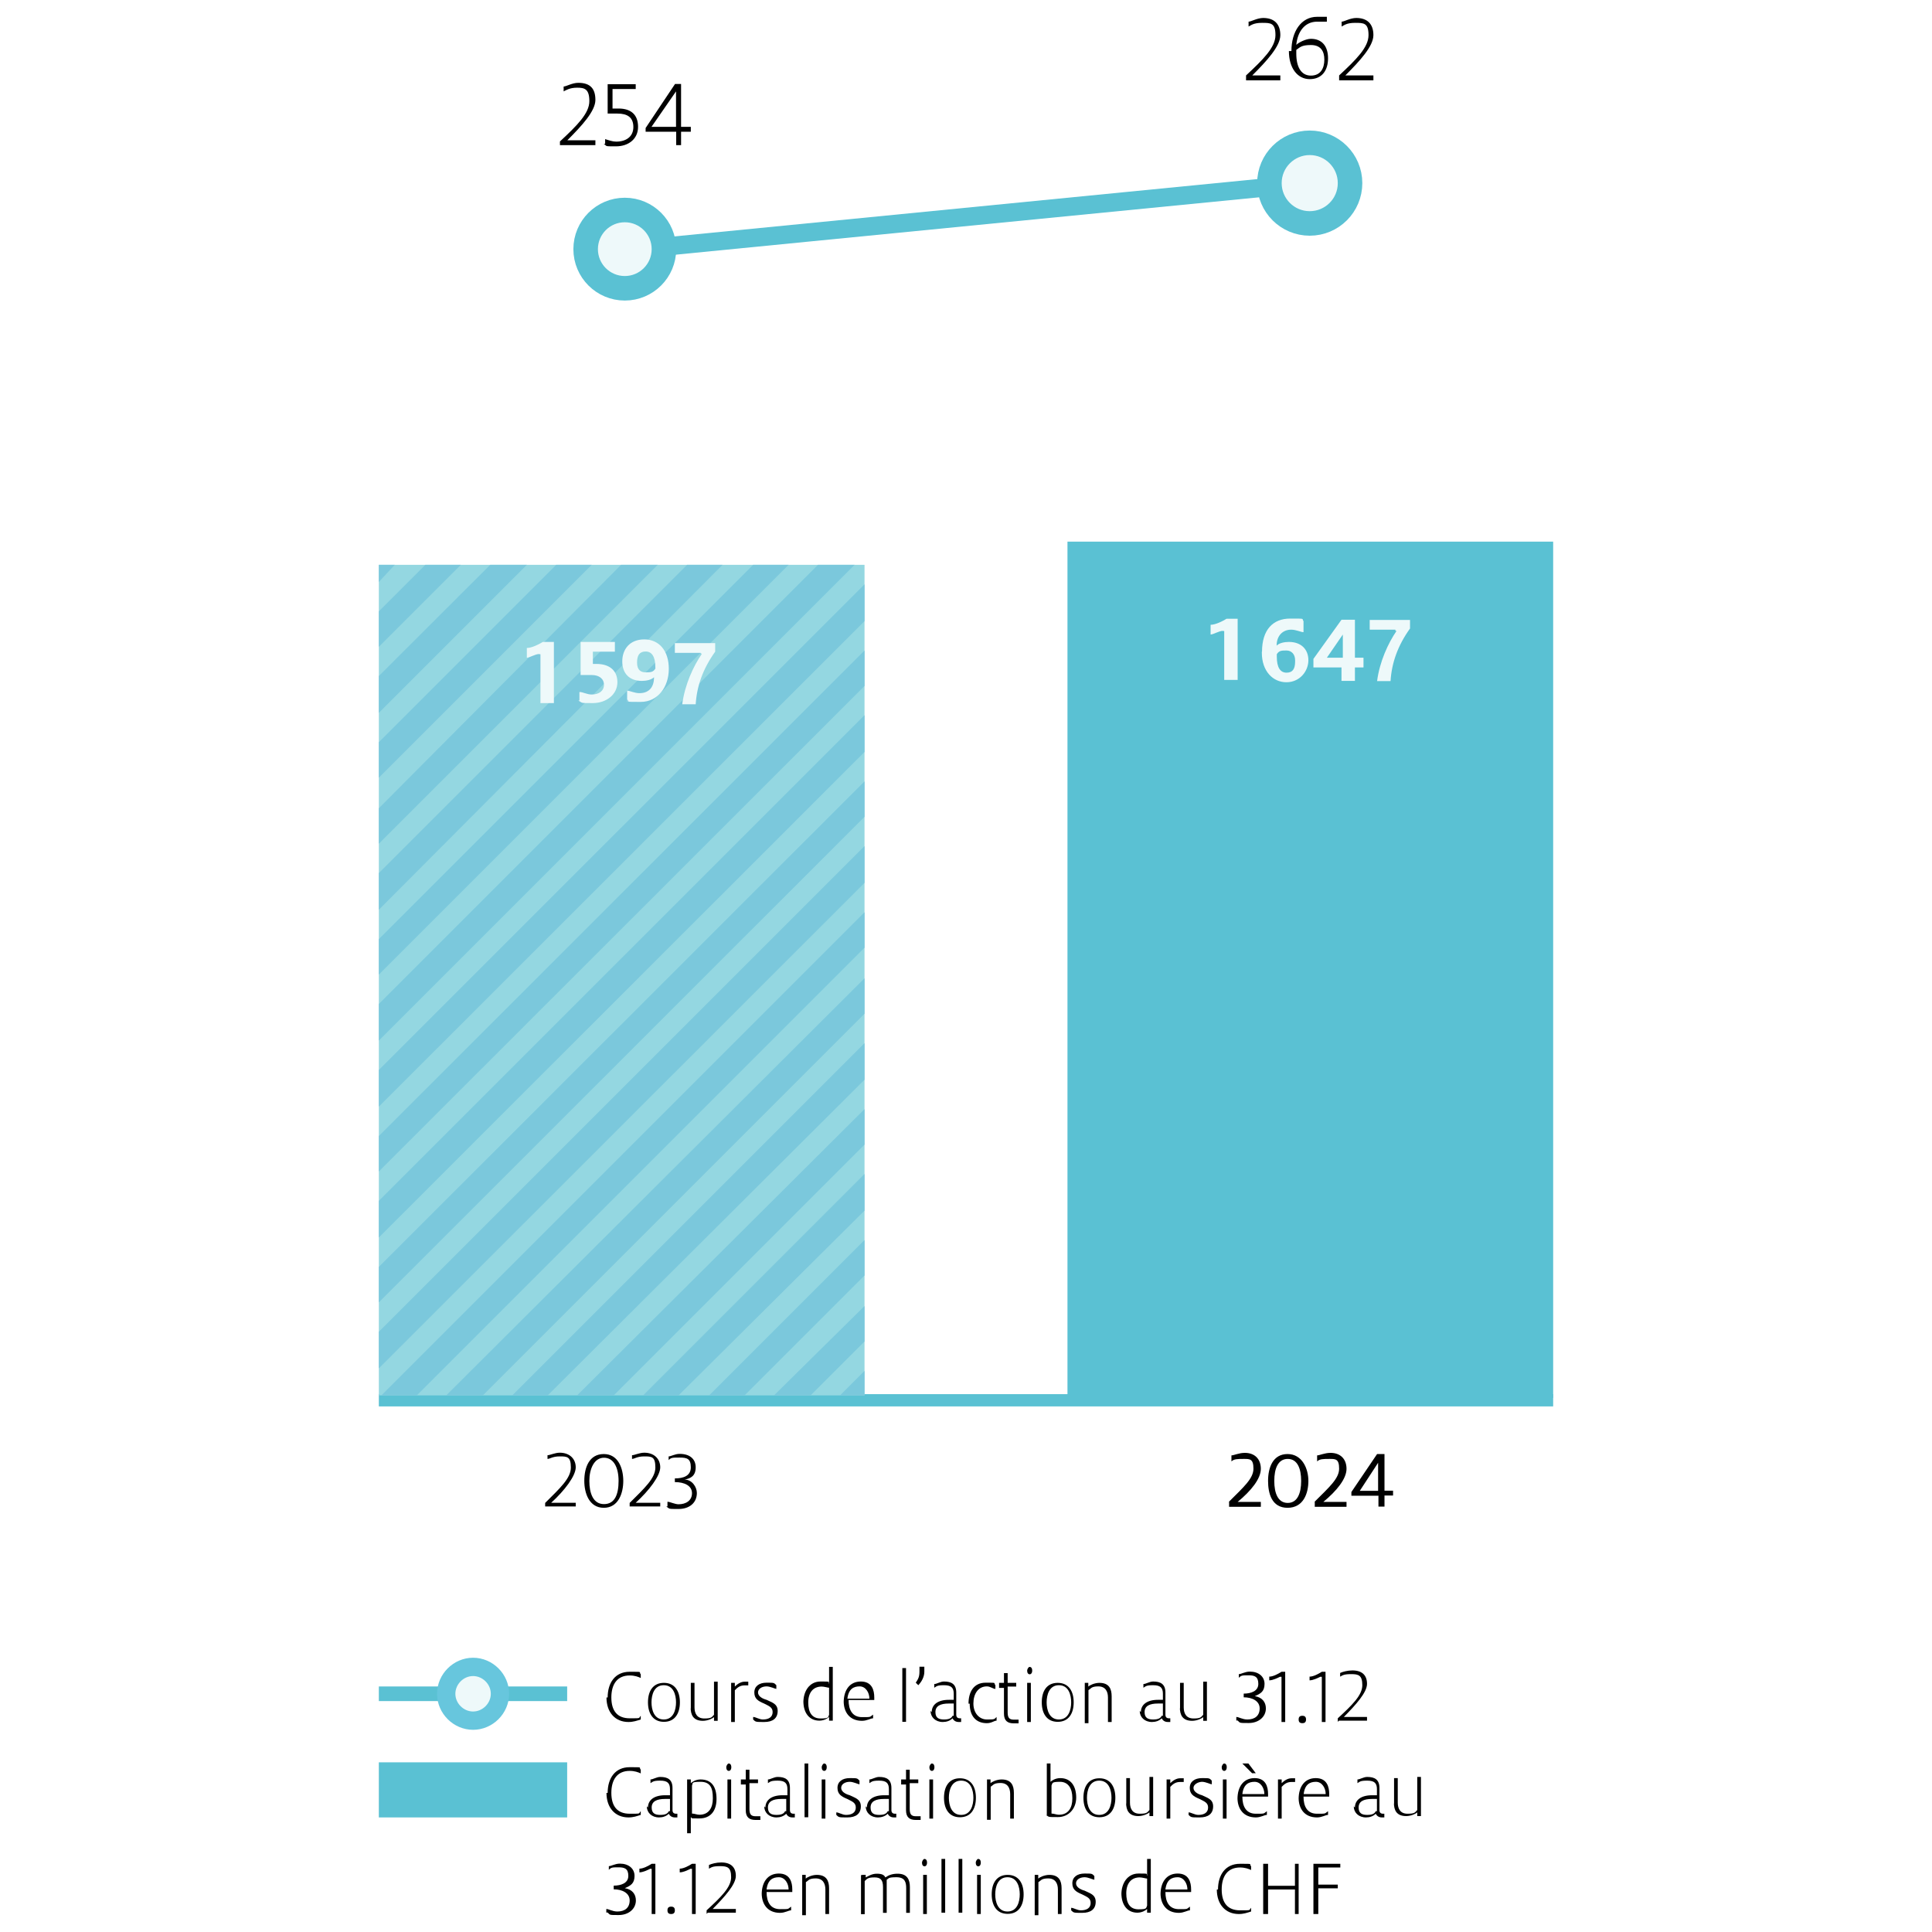 <?xml version="1.0" encoding="UTF-8"?>
<svg id="Layer_1" data-name="Layer 1" xmlns="http://www.w3.org/2000/svg" viewBox="0 0 115 115">
  <defs>
    <style>
      .cls-1 {
        fill: #eef9fa;
      }

      .cls-2 {
        fill: #fff;
      }

      .cls-3 {
        stroke-width: .87px;
      }

      .cls-3, .cls-4, .cls-5, .cls-6, .cls-7 {
        fill: none;
      }

      .cls-3, .cls-5, .cls-6, .cls-7 {
        stroke: #5ac1d3;
      }

      .cls-8 {
        fill: #7bc8dc;
      }

      .cls-9 {
        fill: #94d7e1;
      }

      .cls-4 {
        stroke: #67c6dd;
      }

      .cls-4, .cls-5 {
        stroke-width: 1.09px;
      }

      .cls-10 {
        fill: #5ac1d3;
      }

      .cls-6 {
        stroke-width: 1.46px;
      }

      .cls-7 {
        stroke-width: .73px;
      }
    </style>
  </defs>
  <rect class="cls-2" x="-1" y="-4" width="121" height="121"/>
  <g>
    <rect class="cls-10" x="22.55" y="104.9" width="11.21" height="3.28"/>
    <line class="cls-3" x1="22.55" y1="100.82" x2="33.76" y2="100.82"/>
    <g>
      <path class="cls-1" d="M28.16,102.42c.87,0,1.6-.73,1.6-1.6s-.73-1.6-1.6-1.6-1.6.73-1.6,1.6.73,1.6,1.6,1.6"/>
      <path class="cls-4" d="M28.16,102.42c.87,0,1.6-.73,1.6-1.6s-.73-1.6-1.6-1.6-1.6.73-1.6,1.6.73,1.6,1.6,1.6Z"/>
    </g>
    <path d="M32.45,89.68v-.22c.87-.87,1.53-1.46,1.53-2.11s-.22-.66-.66-.66-.58.15-.73.15v-.22c.15,0,.44-.15.73-.15.58,0,.95.36.95.87s-.66,1.38-1.46,2.11h1.46v.22h-1.82,0ZM34.78,88.15c0-.8.29-1.6,1.16-1.6s1.16.87,1.16,1.6-.29,1.6-1.16,1.6-1.16-.87-1.16-1.6ZM36.82,88.15c0-.8-.29-1.38-.87-1.38s-.87.66-.87,1.38.22,1.38.87,1.38.87-.58.87-1.38ZM37.48,89.68v-.22c.87-.87,1.53-1.46,1.53-2.11s-.22-.66-.66-.66-.58.15-.73.15v-.22c.15,0,.44-.15.73-.15.58,0,.95.36.95.87s-.66,1.38-1.46,2.11h1.46v.22s-1.82,0-1.82,0ZM39.73,89.61v-.22c.15,0,.44.15.66.15.44,0,.8-.22.8-.66s-.44-.66-1.02-.66h0v-.22h0c.51,0,.95-.15.95-.66s-.22-.58-.66-.58-.51,0-.66.15v-.22c.15,0,.36-.15.66-.15.58,0,.95.29.95.8s-.29.66-.66.73h0c.44,0,.73.44.73.8,0,.58-.44.95-1.09.95s-.51,0-.73-.15h.07v-.07Z"/>
    <path d="M33.33,8.64v-.22c1.02-.95,1.75-1.67,1.75-2.4s-.29-.8-.73-.8-.66.15-.8.22v-.29c.15,0,.51-.22.87-.22.73,0,1.02.36,1.02,1.02s-.8,1.53-1.67,2.4h1.67v.29s-2.11,0-2.11,0ZM36.02,8.57v-.29c.22.07.44.15.66.15.58,0,1.02-.29,1.02-.87s-.36-.8-.95-.8h-.58v-1.75h1.67v.29h-1.38v1.16h.36c.73,0,1.16.36,1.16,1.09s-.58,1.16-1.31,1.16-.51,0-.73-.15h.07ZM40.54,7.84v.8h-.29v-.8h-1.82v-.22l1.75-2.62h.36v2.55h.58v.29h-.58ZM40.24,5.44h0l-1.46,2.11h1.46v-2.11h0Z"/>
    <rect class="cls-10" x="63.54" y="32.24" width="28.91" height="50.97"/>
    <path class="cls-1" d="M72.79,37.55c-.22,0-.58.22-.73.22v-.58c.29,0,.73-.22.95-.36h.66v3.64h-.8v-2.91h-.07Z"/>
    <path class="cls-1" d="M75.12,38.79c0-1.31.66-1.97,1.67-1.97s.66,0,.8.15v.66c-.15,0-.44-.15-.73-.15-.51,0-.87.36-.87.95.15-.15.44-.22.73-.22.73,0,1.16.44,1.16,1.09s-.51,1.31-1.31,1.31-1.46-.66-1.46-1.75h0v-.07ZM77.09,39.3c0-.36-.22-.58-.51-.58s-.44,0-.58.22v.15c0,.66.22.95.58.95s.51-.22.51-.66h0v-.07ZM79.93,39.73h-1.75v-.51l1.67-2.33h.8v2.26h.51v.58h-.51v.8h-.8v-.8h.07ZM79.93,39.15v-1.38h0l-.95,1.38h.95ZM83.06,37.48h-1.53v-.58h2.4v.51c-.73,1.02-1.09,2.04-1.16,3.13h-.8c.15-1.16.66-2.26,1.16-2.99h-.07v-.07Z"/>
    <path d="M74.17,4.71v-.22c1.02-.95,1.75-1.67,1.75-2.4s-.29-.73-.8-.73-.66.15-.8.22v-.29c.15,0,.51-.22.87-.22.66,0,1.02.36,1.02,1.02s-.8,1.53-1.67,2.4h1.67v.29h-2.04v-.07ZM76.87,3.04c0-1.16.58-2.04,1.53-2.04s.44,0,.58,0v.29h-.58c-.73,0-1.16.58-1.24,1.38.15-.15.58-.36.87-.36.66,0,1.02.44,1.02,1.16s-.36,1.24-1.09,1.24-1.24-.66-1.24-1.67c0,0,.15,0,.15,0ZM78.83,3.55c0-.51-.22-.87-.8-.87s-.66.15-.87.29v.22c0,.8.29,1.31.87,1.31s.8-.44.8-.95h0ZM79.71,4.71v-.22c1.02-.95,1.75-1.67,1.75-2.4s-.29-.73-.8-.73-.66.15-.8.22v-.29c.15,0,.51-.22.87-.22.66,0,1.02.36,1.02,1.02s-.8,1.53-1.67,2.4h1.67v.29h-2.04v-.07Z"/>
    <path d="M73.15,89.39c.87-.87,1.46-1.38,1.46-1.97s-.22-.58-.58-.58-.58,0-.73.15v-.36c.15,0,.44-.15.8-.15.58,0,.95.36.95.95s-.58,1.31-1.38,1.97h1.38v.29h-1.89v-.29ZM75.48,88.15c0-.8.29-1.6,1.16-1.6s1.24.87,1.24,1.6-.29,1.6-1.24,1.6-1.16-.87-1.16-1.6ZM77.45,88.15c0-.73-.22-1.31-.8-1.31s-.8.58-.8,1.31.22,1.31.8,1.31.8-.58.8-1.31ZM78.25,89.39c.87-.87,1.46-1.38,1.46-1.97s-.22-.58-.58-.58-.58,0-.73.15v-.36c.15,0,.44-.15.8-.15.58,0,.95.36.95.95s-.58,1.31-1.38,1.97h1.38v.29h-1.89v-.29ZM82.04,89.03h-1.6v-.22l1.53-2.26h.44v2.18h.51v.29h-.51v.66h-.36v-.66h0ZM80.87,88.74h1.16v-1.67h0l-1.09,1.67h-.07Z"/>
    <line class="cls-5" x1="37.19" y1="14.91" x2="77.96" y2="10.9"/>
    <g>
      <path class="cls-1" d="M37.19,17.24c1.31,0,2.33-1.09,2.33-2.33s-1.09-2.33-2.33-2.33-2.33,1.09-2.33,2.33,1.09,2.33,2.33,2.33"/>
      <circle class="cls-6" cx="37.19" cy="14.83" r="2.33"/>
      <path class="cls-1" d="M77.96,13.3c1.31,0,2.33-1.09,2.33-2.33s-1.09-2.33-2.33-2.33-2.33,1.09-2.33,2.33,1.09,2.33,2.33,2.33"/>
      <circle class="cls-6" cx="77.96" cy="10.9" r="2.4"/>
    </g>
    <line class="cls-7" x1="22.55" y1="83.35" x2="92.45" y2="83.35"/>
    <rect class="cls-9" x="22.55" y="33.62" width="28.91" height="49.44"/>
    <polygon class="cls-8" points="40.9 33.62 22.55 51.97 22.55 54.15 43.01 33.62 40.9 33.62"/>
    <polygon class="cls-8" points="22.55 63.69 22.55 65.87 51.46 36.97 51.46 34.78 22.55 63.69"/>
    <polygon class="cls-8" points="33.11 33.62 22.55 44.18 22.55 46.29 35.22 33.62 33.11 33.62"/>
    <polygon class="cls-8" points="44.83 33.62 22.55 55.9 22.55 58.01 46.94 33.62 44.83 33.62"/>
    <polygon class="cls-8" points="48.69 33.62 22.55 59.76 22.55 61.94 50.87 33.62 48.69 33.62"/>
    <polygon class="cls-8" points="36.97 33.62 22.55 48.11 22.55 50.22 39.15 33.62 36.97 33.62"/>
    <polygon class="cls-8" points="29.18 33.62 22.55 40.24 22.55 42.43 31.36 33.62 29.18 33.62"/>
    <polygon class="cls-8" points="22.55 33.62 22.55 34.64 23.5 33.62 22.55 33.62"/>
    <polygon class="cls-8" points="25.32 33.62 22.55 36.39 22.55 38.5 27.43 33.62 25.32 33.62"/>
    <polygon class="cls-8" points="30.49 83.06 32.6 83.06 51.46 64.27 51.46 62.09 30.49 83.06"/>
    <polygon class="cls-8" points="38.28 83.06 40.39 83.06 51.46 72.06 51.46 69.88 38.28 83.06"/>
    <polygon class="cls-8" points="34.35 83.06 36.53 83.06 51.46 68.13 51.46 66.02 34.35 83.06"/>
    <polygon class="cls-8" points="22.55 67.62 22.55 69.73 51.46 40.83 51.46 38.72 22.55 67.62"/>
    <polygon class="cls-8" points="46.07 83.06 48.25 83.06 51.46 79.85 51.46 77.74 46.07 83.06"/>
    <polygon class="cls-8" points="42.21 83.06 44.32 83.06 51.46 75.92 51.46 73.81 42.21 83.06"/>
    <polygon class="cls-8" points="22.55 75.41 22.55 77.52 51.46 48.62 51.46 46.51 22.55 75.41"/>
    <polygon class="cls-8" points="22.55 71.48 22.55 73.66 51.46 44.76 51.46 42.57 22.55 71.48"/>
    <polygon class="cls-8" points="26.56 83.06 28.74 83.06 51.46 60.34 51.46 58.23 26.56 83.06"/>
    <polygon class="cls-8" points="22.55 79.27 22.55 81.45 51.46 52.55 51.46 50.36 22.55 79.27"/>
    <polygon class="cls-8" points="22.7 83.06 24.81 83.06 51.46 56.41 51.46 54.3 22.7 83.06"/>
    <polygon class="cls-8" points="50 83.06 51.46 83.06 51.46 81.6 50 83.06"/>
    <path class="cls-1" d="M32.09,38.93c-.22,0-.58.22-.73.22v-.58c.29,0,.73-.22.95-.36h.66v3.64h-.8v-2.91h-.07Z"/>
    <path class="cls-1" d="M34.49,41.77v-.58c.22,0,.44.15.73.15.44,0,.73-.22.73-.58s-.29-.58-.73-.58h-.66v-1.97h2.04v.58h-1.31v.73h.22c.73,0,1.24.36,1.24,1.09s-.66,1.24-1.46,1.24-.58,0-.87-.15h.07v.07ZM37.33,41.77v-.66c.15,0,.44.15.73.15.51,0,.87-.29.87-.95-.15.15-.44.22-.73.22-.73,0-1.16-.44-1.16-1.16s.44-1.31,1.31-1.31,1.46.66,1.46,1.75-.66,1.97-1.67,1.97-.66,0-.8-.15c0,0,0,.15,0,.15ZM39.01,39.88v-.15c0-.66-.22-.95-.58-.95s-.51.22-.51.66.22.58.51.58.44,0,.58-.22h0v.07ZM41.7,38.86h-1.53v-.58h2.4v.51c-.73,1.02-1.09,2.04-1.16,3.13h-.8c.15-1.16.66-2.26,1.16-2.99h0l-.07-.07Z"/>
    <g>
      <path d="M36.17,101.04c0-.87.44-1.53,1.31-1.53s.51,0,.66.15v.22c-.15-.07-.36-.15-.66-.15-.73,0-1.09.51-1.09,1.31s.36,1.24,1.09,1.24.51,0,.66-.15v.22c-.22.07-.44.15-.73.15-.8,0-1.31-.58-1.31-1.46h.07Z"/>
      <path d="M38.57,101.33c0-.66.29-1.16.95-1.16s.95.51.95,1.16-.29,1.16-.95,1.16-.95-.51-.95-1.16ZM40.24,101.33c0-.44-.15-1.02-.73-1.02s-.73.58-.73,1.02.15,1.02.73,1.02.73-.58.73-1.02Z"/>
      <path d="M41.12,101.7v-1.53h.22v1.46c0,.36.15.66.58.66s.44-.07.58-.22v-1.97h.22v2.33h-.22v-.22c-.07.07-.36.22-.66.22-.58,0-.73-.36-.73-.8v.07Z"/>
      <path d="M43.52,100.17h.22v.22c.15-.15.36-.29.58-.29h.22v.22h-.22c-.29,0-.44.15-.58.29v1.89h-.22v-2.33h0Z"/>
      <path d="M44.83,102.42v-.22c.15,0,.36.15.58.15.36,0,.58-.15.58-.44s-.22-.36-.51-.51c-.36-.15-.58-.29-.58-.66s.29-.58.73-.58.44,0,.58.15v.22c-.07,0-.36-.15-.58-.15-.29,0-.51.15-.51.36s.22.36.51.44c.29.15.66.22.66.66s-.29.66-.8.66-.51,0-.66-.15v.07Z"/>
      <path d="M47.82,101.33c0-.66.36-1.24,1.02-1.24s.44,0,.51.15v-1.02h.22v3.2h-.22v-.22c-.07.07-.29.22-.58.22-.58,0-.95-.44-.95-1.16v.07ZM49.35,102.13v-1.67c-.07,0-.29-.07-.44-.07-.51,0-.8.36-.8.95s.22.95.73.95.44-.07.51-.22v.07Z"/>
      <path d="M50.22,101.33c0-.73.36-1.24,1.02-1.24s.8.51.8.95,0,.07,0,.15h-1.53c0,.58.22,1.02.8,1.02s.44,0,.66-.15v.22c-.15,0-.36.15-.66.15-.73,0-1.09-.51-1.09-1.16v.07ZM50.44,101.11h1.31c0-.36-.22-.73-.58-.73s-.66.15-.73.73Z"/>
      <path d="M53.71,99.29h.22v3.2h-.22v-3.2Z"/>
      <path d="M55.02,99.51c0,.29-.15.58-.36.8l-.15-.15c.15-.22.22-.36.22-.66v-.29h.29v.29h0Z"/>
      <path d="M55.46,101.91c0-.44.36-.73,1.02-.73s.22,0,.29,0v-.36c0-.36-.15-.51-.58-.51s-.44.07-.58.15v-.22c.15,0,.36-.15.58-.15.44,0,.73.15.73.66v1.31c0,.15.07.22.22.22s0,0,.07,0v.22h-.15c-.15,0-.29-.07-.36-.22-.15.15-.36.22-.58.22-.44,0-.73-.29-.73-.66l.07.07ZM56.77,102.13v-.73h-.29c-.51,0-.8.15-.8.51s.22.44.51.44.44-.07.51-.22h.07Z"/>
      <path d="M57.65,101.4c0-.66.29-1.24,1.02-1.24s.44,0,.58.15v.22c-.15,0-.29-.15-.51-.15-.51,0-.8.44-.8,1.02s.36.95.8.95.44,0,.58-.15v.22c-.15,0-.29.15-.58.15-.66,0-1.02-.44-1.02-1.16h-.07Z"/>
      <path d="M59.47,100.17h.29v-.58h.22v.58h.51v.22h-.51v1.53c0,.29.07.44.36.44h.29v.22h-.29c-.36,0-.58-.15-.58-.58v-1.53h-.29v-.29Z"/>
      <path d="M61.14,99.44c0-.07.07-.22.15-.22s.15.07.15.22-.07.22-.15.22-.15-.07-.15-.22ZM61.14,100.17h.22v2.33h-.22v-2.33Z"/>
      <path d="M62.01,101.33c0-.66.29-1.16.95-1.16s.95.51.95,1.16-.29,1.16-.95,1.16-.95-.51-.95-1.16ZM63.76,101.33c0-.44-.15-1.02-.73-1.02s-.73.58-.73,1.02.15,1.02.73,1.02.73-.58.73-1.02Z"/>
      <path d="M64.56,100.17h.22v.22c.07-.07.36-.22.66-.22.58,0,.73.36.73.8v1.53h-.22v-1.46c0-.36-.15-.66-.58-.66s-.44.15-.58.22v1.97h-.22v-2.4Z"/>
      <path d="M67.91,101.91c0-.44.36-.73,1.02-.73s.22,0,.29,0v-.36c0-.36-.15-.51-.58-.51s-.44.07-.58.15v-.22c.15,0,.36-.15.58-.15.44,0,.73.15.73.66v1.31c0,.15.07.22.22.22s0,0,.07,0v.22h-.15c-.15,0-.29-.07-.36-.22-.15.15-.36.22-.58.22-.44,0-.73-.29-.73-.66l.07.07ZM69.22,102.13v-.73h-.29c-.51,0-.8.15-.8.51s.22.44.51.44.44-.07.51-.22h.07Z"/>
      <path d="M70.24,101.7v-1.53h.22v1.46c0,.36.15.66.58.66s.44-.07.58-.22v-1.97h.22v2.33h-.22v-.22c-.07.07-.36.22-.66.22-.58,0-.73-.36-.73-.8v.07Z"/>
      <path d="M73.59,102.42v-.22c.15,0,.36.15.66.15.44,0,.73-.22.73-.66s-.44-.66-.95-.66h0v-.22h0c.44,0,.87-.15.87-.58s-.22-.51-.58-.51-.44,0-.58.15v-.22c.15,0,.36-.15.66-.15.51,0,.87.29.87.73s-.22.58-.58.73h0c.44.07.66.36.66.73,0,.51-.44.87-1.02.87s-.51,0-.66-.15h-.07Z"/>
      <path d="M76.21,99.8c-.15.07-.44.22-.66.22v-.22c.22,0,.51-.15.73-.29h.22v2.99h-.22v-2.69h-.07Z"/>
      <path d="M77.3,102.35c0-.15.07-.22.22-.22s.22.07.22.22-.07.22-.22.22-.22-.07-.22-.22Z"/>
      <path d="M78.61,99.8c-.15.07-.44.22-.66.22v-.22c.22,0,.51-.15.73-.29h.22v2.99h-.22v-2.69h-.07Z"/>
      <path d="M79.63,102.5v-.22c.87-.8,1.46-1.38,1.46-1.97s-.22-.66-.66-.66-.51.07-.66.15v-.22c.15-.07.44-.15.73-.15.58,0,.87.29.87.8s-.66,1.24-1.38,1.97h1.38v.22h-1.67l-.07.07Z"/>
      <path d="M36.17,106.72c0-.87.44-1.53,1.31-1.53s.51,0,.66.15v.22c-.15-.07-.36-.15-.66-.15-.73,0-1.09.51-1.09,1.31s.36,1.24,1.09,1.24.51,0,.66-.15v.22c-.22.07-.44.15-.73.15-.8,0-1.31-.58-1.31-1.46h.07Z"/>
      <path d="M38.57,107.59c0-.44.36-.73,1.02-.73s.22,0,.29,0v-.36c0-.36-.15-.51-.58-.51s-.44.07-.58.15v-.22c.15,0,.36-.15.58-.15.44,0,.73.15.73.66v1.31c0,.15.07.22.22.22s0,0,.07,0v.22h-.15c-.15,0-.29-.07-.36-.22-.15.15-.36.22-.58.22-.44,0-.73-.29-.73-.66l.07.07ZM39.88,107.81v-.73h-.29c-.51,0-.8.15-.8.51s.22.44.51.44.44-.07.51-.22h.07Z"/>
      <path d="M40.9,105.92h.22v.22c.07-.07.29-.22.58-.22.66,0,.95.44.95,1.16s-.36,1.16-1.02,1.16-.36,0-.51-.07v.95h-.22v-3.2ZM42.43,107.01c0-.58-.15-.95-.73-.95s-.44.07-.51.22v1.67c.15,0,.29.07.44.07.58,0,.8-.44.8-.95v-.07Z"/>
      <path d="M43.23,105.19c0-.07.07-.22.15-.22s.15.07.15.22-.07.22-.15.22-.15-.07-.15-.22ZM43.3,105.92h.22v2.33h-.22v-2.33Z"/>
      <path d="M44.1,105.92h.29v-.58h.22v.58h.51v.22h-.51v1.53c0,.29.07.44.36.44h.29v.22h-.29c-.36,0-.58-.15-.58-.58v-1.53h-.29v-.29Z"/>
      <path d="M45.56,107.59c0-.44.36-.73,1.02-.73s.22,0,.29,0v-.36c0-.36-.15-.51-.58-.51s-.44.07-.58.15v-.22c.15,0,.36-.15.58-.15.44,0,.73.15.73.66v1.31c0,.15.07.22.22.22s0,0,.07,0v.22h-.15c-.15,0-.29-.07-.36-.22-.15.15-.36.22-.58.22-.44,0-.73-.29-.73-.66l.07.07ZM46.8,107.81v-.73h-.29c-.51,0-.8.15-.8.51s.22.44.51.44.44-.07.51-.22h.07Z"/>
      <path d="M47.89,104.97h.22v3.2h-.22v-3.2Z"/>
      <path d="M48.91,105.19c0-.07.07-.22.15-.22s.15.07.15.22-.07.22-.15.22-.15-.07-.15-.22ZM48.91,105.92h.22v2.33h-.22v-2.33Z"/>
      <path d="M49.78,108.1v-.22c.15,0,.36.15.58.15.36,0,.58-.15.58-.44s-.22-.36-.51-.51c-.36-.15-.58-.29-.58-.66s.29-.58.73-.58.44,0,.58.15v.22c-.07,0-.36-.15-.58-.15-.29,0-.51.15-.51.36s.22.36.51.44c.29.15.66.22.66.66s-.29.66-.8.66-.51,0-.66-.15v.07Z"/>
      <path d="M51.6,107.59c0-.44.36-.73,1.02-.73s.22,0,.29,0v-.36c0-.36-.15-.51-.58-.51s-.44.07-.58.15v-.22c.15,0,.36-.15.58-.15.44,0,.73.15.73.66v1.31c0,.15.07.22.22.22s0,0,.07,0v.22h-.15c-.15,0-.29-.07-.36-.22-.15.15-.36.22-.58.22-.44,0-.73-.29-.73-.66l.07.07ZM52.91,107.81v-.73h-.29c-.51,0-.8.15-.8.51s.22.44.51.44.44-.07.51-.22h.07Z"/>
      <path d="M53.64,105.92h.29v-.58h.22v.58h.51v.22h-.51v1.53c0,.29.07.44.36.44h.29v.22h-.29c-.36,0-.58-.15-.58-.58v-1.53h-.29v-.29Z"/>
      <path d="M55.32,105.19c0-.07.07-.22.15-.22s.15.07.15.22-.07.22-.15.22-.15-.07-.15-.22ZM55.32,105.92h.22v2.33h-.22v-2.33Z"/>
      <path d="M56.19,107.01c0-.66.29-1.16.95-1.16s.95.51.95,1.16-.29,1.16-.95,1.16-.95-.51-.95-1.16ZM57.94,107.01c0-.44-.15-1.02-.73-1.02s-.73.58-.73,1.02.15,1.02.73,1.02.73-.58.73-1.02Z"/>
      <path d="M58.74,105.92h.22v.22c.07-.07.36-.22.66-.22.58,0,.73.36.73.8v1.53h-.22v-1.46c0-.36-.15-.66-.58-.66s-.44.15-.58.22v1.97h-.22v-2.4Z"/>
      <path d="M62.31,108.1v-3.13h.22v1.09c.07-.07.29-.22.58-.22.66,0,.95.51.95,1.16s-.44,1.16-1.09,1.16-.51,0-.73-.15l.07.07ZM63.83,107.01c0-.51-.22-.95-.73-.95s-.44.07-.51.22v1.67c.15,0,.29.07.44.07.58,0,.8-.44.8-.95v-.07Z"/>
      <path d="M64.49,107.01c0-.66.29-1.16.95-1.16s.95.51.95,1.16-.29,1.16-.95,1.16-.95-.51-.95-1.16ZM66.16,107.01c0-.44-.15-1.02-.73-1.02s-.73.58-.73,1.02.15,1.02.73,1.02.73-.58.73-1.02Z"/>
      <path d="M67.04,107.37v-1.53h.22v1.46c0,.36.15.66.58.66s.44-.07.58-.22v-1.97h.22v2.33h-.22v-.22c-.07.07-.36.22-.66.22-.58,0-.73-.36-.73-.8v.07Z"/>
      <path d="M69.44,105.92h.22v.22c.15-.15.36-.29.58-.29h.22v.22h-.22c-.29,0-.44.15-.58.29v1.89h-.22v-2.33h0Z"/>
      <path d="M70.75,108.1v-.22c.15,0,.36.15.58.15.36,0,.58-.15.58-.44s-.22-.36-.51-.51c-.36-.15-.58-.29-.58-.66s.29-.58.73-.58.44,0,.58.15v.22c-.07,0-.36-.15-.58-.15s-.51.15-.51.36.22.36.51.44c.29.15.66.22.66.66s-.29.66-.8.66-.51,0-.66-.15v.07Z"/>
      <path d="M72.72,105.19c0-.07.07-.22.15-.22s.15.07.15.22-.07.22-.15.22-.15-.07-.15-.22ZM72.79,105.92h.22v2.33h-.22v-2.33Z"/>
      <path d="M73.66,107.08c0-.73.36-1.24,1.02-1.24s.8.51.8.95,0,.07,0,.15h-1.53c0,.58.22,1.02.8,1.02s.44,0,.66-.15v.22c-.15,0-.36.15-.66.15-.73,0-1.09-.51-1.09-1.16v.07ZM73.95,104.97h.36l.44.58h-.22s-.58-.58-.58-.58ZM73.95,106.79h1.31c0-.36-.22-.73-.58-.73s-.66.15-.73.73Z"/>
      <path d="M76.07,105.92h.22v.22c.15-.15.36-.29.58-.29h.22v.22h-.22c-.29,0-.44.15-.58.29v1.89h-.22v-2.33h0Z"/>
      <path d="M77.3,107.08c0-.73.36-1.24,1.02-1.24s.8.51.8.95,0,.07,0,.15h-1.53c0,.58.22,1.02.8,1.02s.44,0,.66-.15v.22c-.15,0-.36.15-.66.15-.73,0-1.09-.51-1.09-1.16v.07ZM77.6,106.79h1.31c0-.36-.22-.73-.58-.73s-.66.15-.73.73Z"/>
      <path d="M80.65,107.59c0-.44.36-.73,1.02-.73s.22,0,.29,0v-.36c0-.36-.15-.51-.58-.51s-.44.07-.58.15v-.22c.15,0,.36-.15.58-.15.44,0,.73.15.73.66v1.31c0,.15.07.22.22.22s0,0,.07,0v.22h-.15c-.15,0-.29-.07-.36-.22-.15.15-.36.22-.58.22-.44,0-.73-.29-.73-.66l.07.07ZM81.96,107.81v-.73h-.29c-.51,0-.8.15-.8.51s.22.44.51.44.44-.07.51-.22h.07Z"/>
      <path d="M82.98,107.37v-1.53h.22v1.46c0,.36.15.66.58.66s.44-.07.58-.22v-1.97h.22v2.33h-.22v-.22c-.07.07-.36.22-.66.22-.58,0-.73-.36-.73-.8v.07Z"/>
      <path d="M36.09,113.85v-.22c.15,0,.36.15.66.15.44,0,.73-.22.73-.66s-.44-.66-.95-.66h0v-.22h0c.44,0,.87-.15.87-.58s-.22-.51-.58-.51-.44,0-.58.15v-.22c.15,0,.36-.15.66-.15.51,0,.87.29.87.73s-.22.58-.58.73h0c.44.07.66.36.66.73,0,.51-.44.87-1.02.87s-.51,0-.66-.15h-.07Z"/>
      <path d="M38.72,111.23c-.15.07-.44.22-.66.22v-.22c.22,0,.51-.15.73-.29h.22v2.99h-.22v-2.69h-.07Z"/>
      <path d="M39.73,113.71c0-.15.07-.22.22-.22s.22.07.22.22-.07.22-.22.22-.22-.07-.22-.22Z"/>
      <path d="M41.12,111.23c-.15.07-.44.22-.66.22v-.22c.22,0,.51-.15.73-.29h.22v2.99h-.22v-2.69h-.07Z"/>
      <path d="M42.06,113.93v-.22c.87-.8,1.46-1.38,1.46-1.97s-.22-.66-.66-.66-.51.07-.66.15v-.22c.15-.07.44-.15.73-.15.58,0,.87.29.87.8s-.66,1.24-1.38,1.97h1.38v.22h-1.67l-.07.07Z"/>
      <path d="M45.34,112.76c0-.73.36-1.24,1.02-1.24s.8.51.8.95,0,.07,0,.15h-1.53c0,.58.22,1.02.8,1.02s.44,0,.66-.15v.22c-.15,0-.36.15-.66.15-.73,0-1.09-.51-1.09-1.16v.07ZM45.63,112.47h1.31c0-.36-.22-.73-.58-.73s-.66.15-.73.73Z"/>
      <path d="M47.74,111.6h.22v.22c.07-.07.36-.22.66-.22.58,0,.73.36.73.8v1.53h-.22v-1.46c0-.36-.15-.66-.58-.66s-.44.15-.58.22v1.97h-.22v-2.4Z"/>
      <path d="M51.31,111.6h.22v.15c.15-.07.36-.22.66-.22s.44.07.51.22c.22-.15.44-.22.73-.22.58,0,.73.36.73.8v1.53h-.22v-1.46c0-.36-.07-.66-.58-.66s-.44.07-.58.15v1.97h-.22v-1.53c0-.44-.15-.58-.51-.58s-.44.07-.58.22v1.97h-.22v-2.33h.07Z"/>
      <path d="M54.88,110.87c0-.07.07-.22.15-.22s.15.07.15.22-.07.22-.15.22-.15-.07-.15-.22ZM54.95,111.6h.22v2.33h-.22v-2.33Z"/>
      <path d="M56.04,110.65h.22v3.2h-.22v-3.2Z"/>
      <path d="M57.06,110.65h.22v3.2h-.22v-3.2Z"/>
      <path d="M58.08,110.87c0-.07.07-.22.15-.22s.15.07.15.22-.07.22-.15.22-.15-.07-.15-.22ZM58.16,111.6h.22v2.33h-.22v-2.33Z"/>
      <path d="M59.03,112.76c0-.66.29-1.16.95-1.16s.95.51.95,1.16-.29,1.16-.95,1.16-.95-.51-.95-1.16ZM60.7,112.76c0-.44-.15-1.02-.73-1.02s-.73.58-.73,1.02.15,1.02.73,1.02.73-.58.73-1.02Z"/>
      <path d="M61.58,111.6h.22v.22c.07-.07.36-.22.66-.22.58,0,.73.36.73.8v1.53h-.22v-1.46c0-.36-.15-.66-.58-.66s-.44.15-.58.22v1.97h-.22v-2.4Z"/>
      <path d="M63.76,113.78v-.22c.15,0,.36.15.58.15.36,0,.58-.15.58-.44s-.22-.36-.51-.51c-.36-.15-.58-.29-.58-.66s.29-.58.73-.58.44,0,.58.15v.22c-.07,0-.36-.15-.58-.15-.29,0-.51.15-.51.36s.22.36.51.44c.29.15.66.22.66.66s-.29.66-.8.66-.51,0-.66-.15v.07Z"/>
      <path d="M66.75,112.76c0-.66.36-1.24,1.02-1.24s.44,0,.51.15v-1.02h.22v3.2h-.22v-.22c-.07.07-.29.22-.58.22-.58,0-.95-.44-.95-1.16v.07ZM68.28,113.49v-1.67c-.07,0-.29-.07-.44-.07-.51,0-.8.36-.8.95s.22.95.73.95.44-.07.51-.22v.07Z"/>
      <path d="M69.08,112.76c0-.73.36-1.24,1.02-1.24s.8.51.8.95,0,.07,0,.15h-1.53c0,.58.22,1.02.8,1.02s.44,0,.66-.15v.22c-.15,0-.36.15-.66.15-.73,0-1.09-.51-1.09-1.16v.07ZM69.37,112.47h1.31c0-.36-.22-.73-.58-.73s-.66.15-.73.73Z"/>
      <path d="M72.5,112.47c0-.87.44-1.53,1.31-1.53s.51,0,.66.15v.22c-.15-.07-.36-.15-.66-.15-.73,0-1.09.51-1.09,1.31s.36,1.24,1.09,1.24.51,0,.66-.15v.22c-.22.07-.44.15-.73.15-.8,0-1.31-.58-1.31-1.46h.07Z"/>
      <path d="M75.19,110.94h.29v1.31h1.6v-1.31h.22v2.99h-.22v-1.46h-1.6v1.46h-.29v-2.99Z"/>
      <path d="M78.25,110.94h1.53v.22h-1.31v1.02h1.16v.22h-1.16v1.53h-.29v-2.99h.07Z"/>
    </g>
  </g>
</svg>